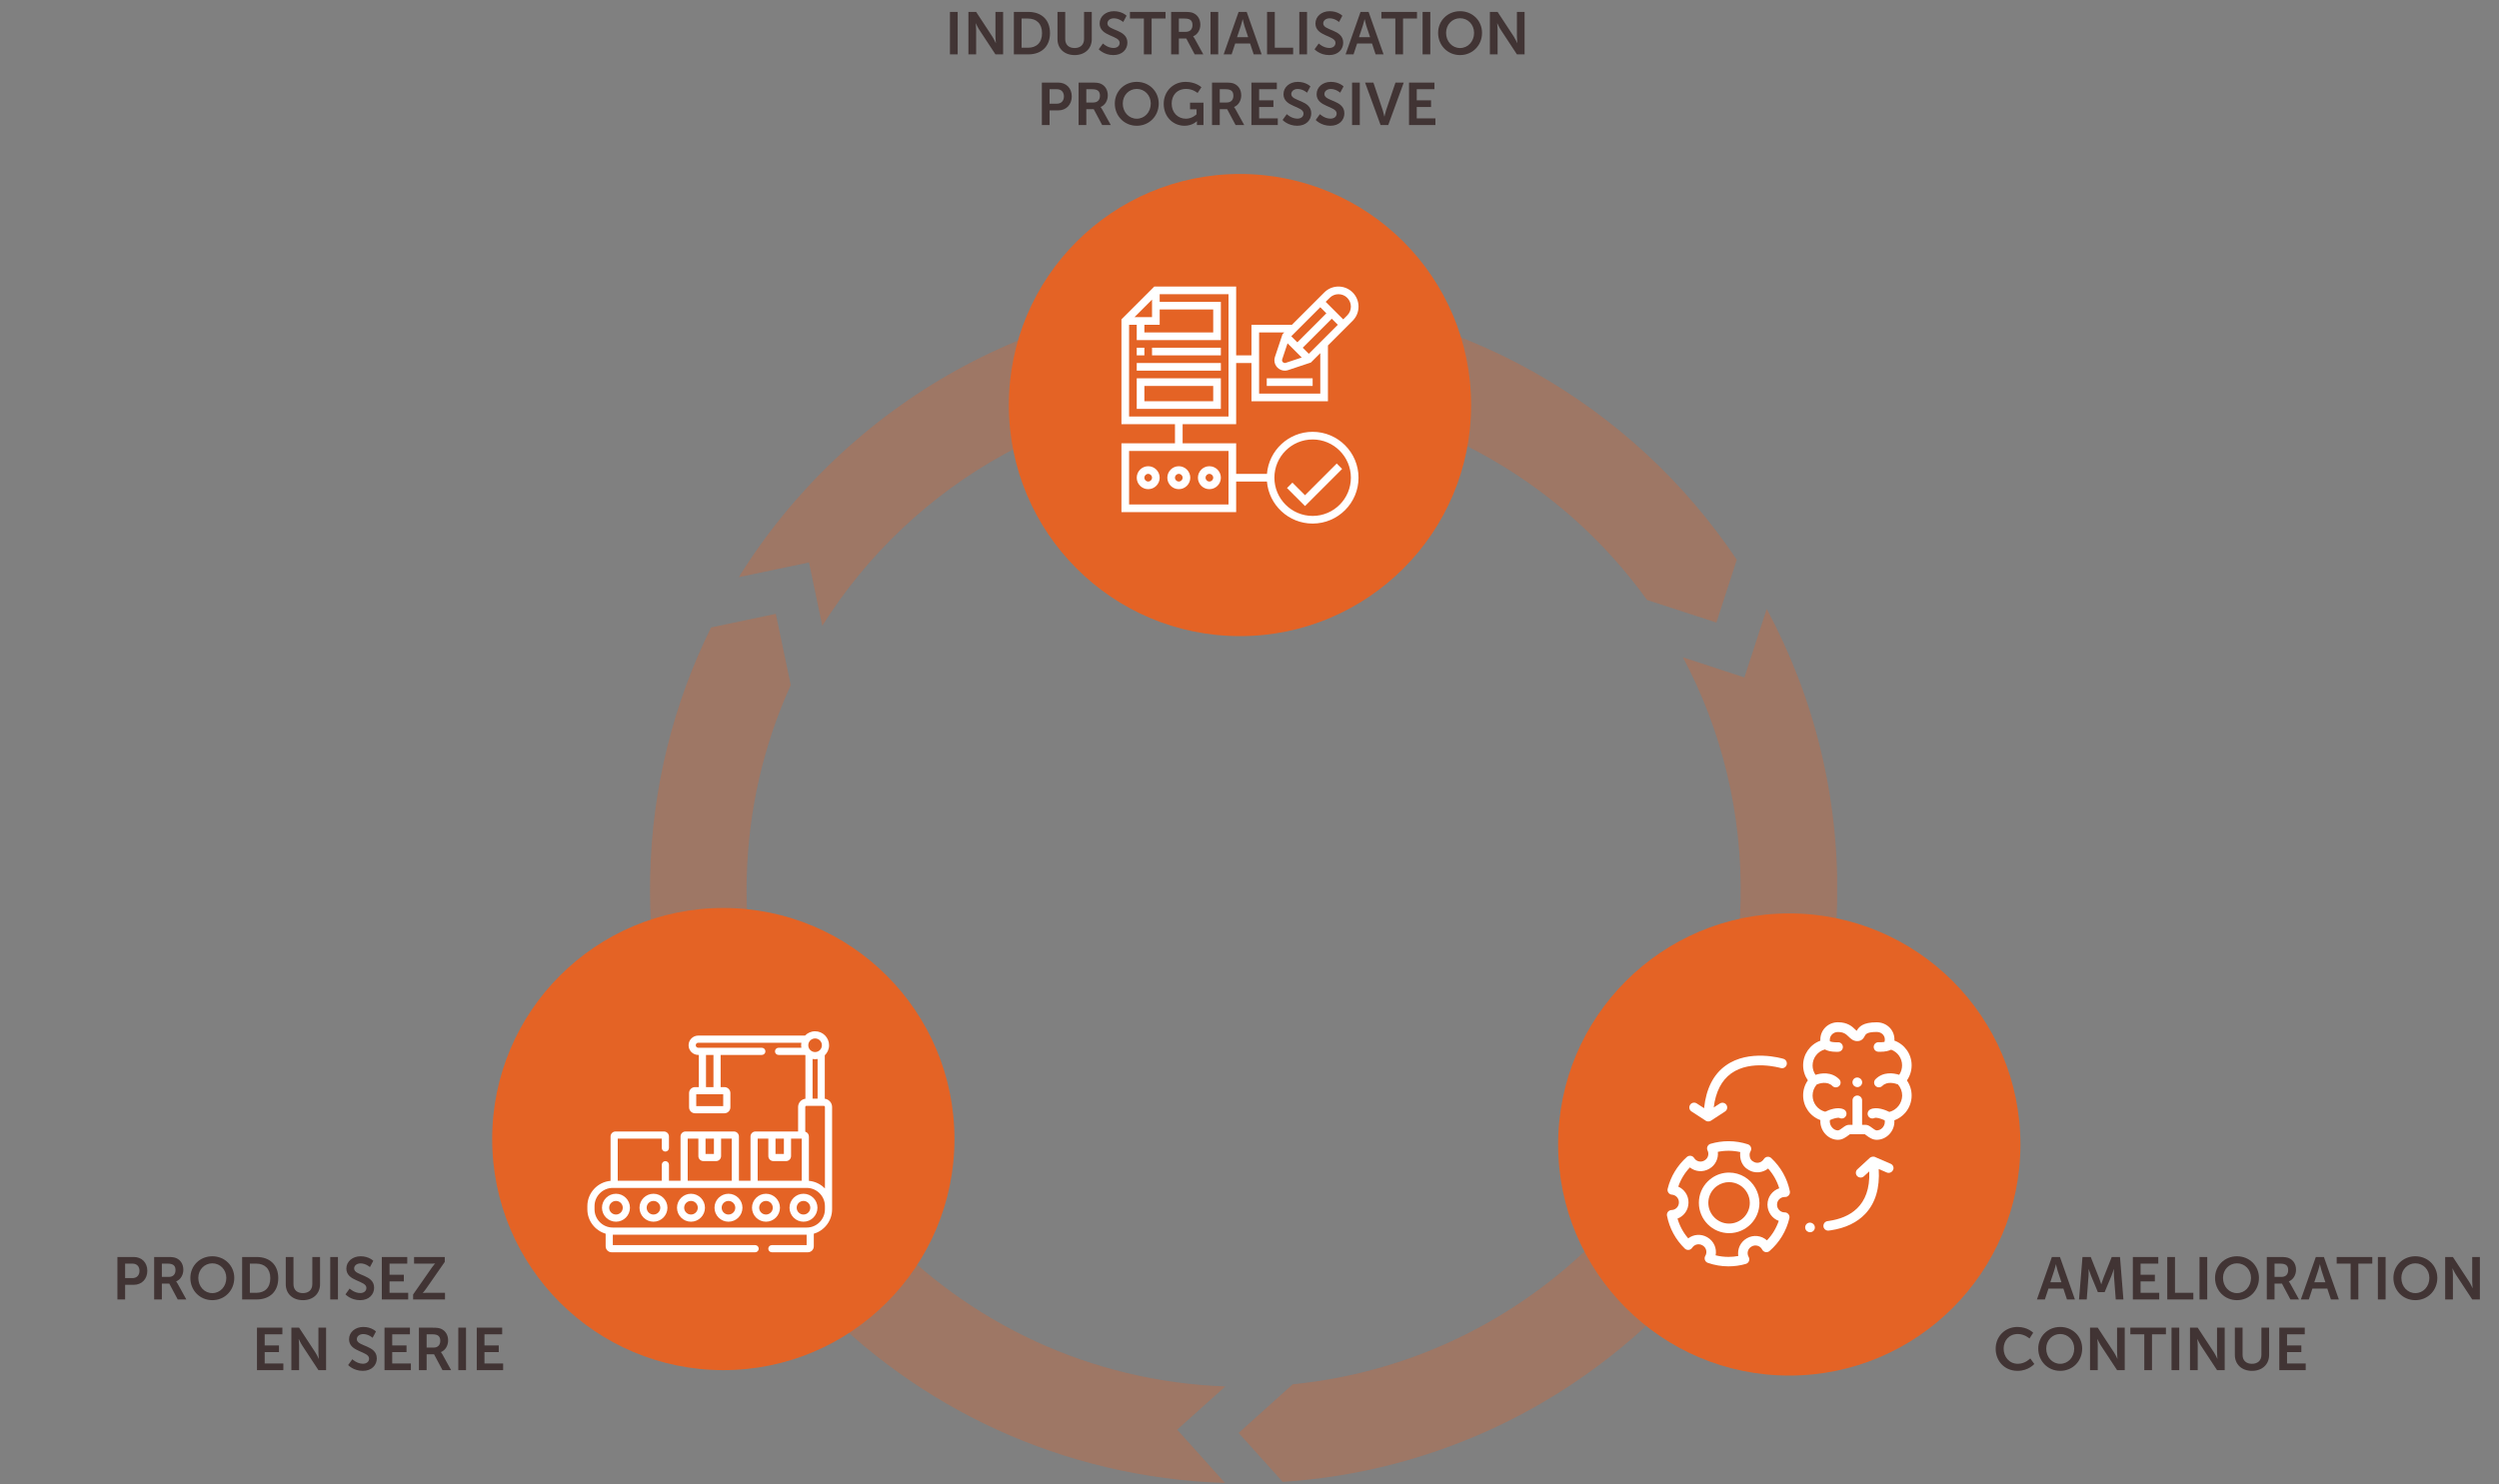 <svg width="919" height="546" viewBox="0 0 919 546" fill="none" xmlns="http://www.w3.org/2000/svg">
<rect x="0" y="0" width="919" height="546" fill="#808080" stroke="none"/>
<g clip-path="url(#clip0_339:186)">
<path d="M432.9 525.9L450.6 510C350.9 506.4 272.3 423.3 274.6 323.2C275.2 297.8 280.9 273.8 290.8 252L285.3 225.8L261.5 230.8C247.8 258.5 239.8 289.5 239.1 322.3C236.4 442.2 330.8 541.7 450.5 545.5L432.9 525.9Z" fill="#E46325" fill-opacity="0.3"/>
<path d="M641.5 249.2L618.9 241.8C633.1 268.5 640.8 299.1 640.1 331.5C638 424.9 566.1 500.3 475.4 509.2L455.5 527.1L471.7 545.1C583.4 537.9 673 446.3 675.6 332.2C676.5 293.1 667 256.2 649.7 224L641.5 249.2Z" fill="#E46325" fill-opacity="0.3"/>
<path d="M271.7 212.3L297.5 206.9L302.4 230.2C335.5 177.5 394.7 143.1 461.4 144.6C521 146 573.4 175.8 605.7 220.7L631.2 229L638.7 205.9C600.5 148.9 536 110.7 462.2 109C382.2 107.2 311.2 148.8 271.7 212.3Z" fill="#E46325" fill-opacity="0.3"/>
</g>
<path d="M349.343 20H352.181V4.38H349.343V20ZM356.132 20H358.97V11.002C358.97 10.078 358.816 8.582 358.816 8.582H358.86C358.86 8.582 359.564 10.1 360.158 11.002L366.076 20H368.892V4.38H366.076V13.4C366.076 14.324 366.23 15.82 366.23 15.82H366.186C366.186 15.82 365.482 14.302 364.888 13.4L358.97 4.38H356.132V20ZM372.847 20H378.171C382.989 20 386.135 17.096 386.135 12.168C386.135 7.24 382.989 4.38 378.171 4.38H372.847V20ZM375.685 17.558V6.822H378.017C381.141 6.822 383.209 8.692 383.209 12.168C383.209 15.688 381.185 17.558 378.017 17.558H375.685ZM388.891 14.39C388.891 17.888 391.421 20.264 395.205 20.264C398.967 20.264 401.497 17.888 401.497 14.39V4.38H398.659V14.368C398.659 16.48 397.273 17.668 395.183 17.668C393.093 17.668 391.729 16.48 391.729 14.39V4.38H388.891V14.39ZM404.058 18.13C404.058 18.13 405.972 20.264 409.448 20.264C412.704 20.264 414.596 18.174 414.596 15.688C414.596 10.694 407.248 11.376 407.248 8.604C407.248 7.504 408.282 6.734 409.602 6.734C411.56 6.734 413.056 8.098 413.056 8.098L414.288 5.788C414.288 5.788 412.704 4.116 409.624 4.116C406.632 4.116 404.388 6.052 404.388 8.648C404.388 13.444 411.758 12.96 411.758 15.754C411.758 17.03 410.68 17.646 409.492 17.646C407.292 17.646 405.598 15.996 405.598 15.996L404.058 18.13ZM420.661 20H423.499V6.822H428.625V4.38H415.535V6.822H420.661V20ZM430.683 20H433.521V14.17H436.249L439.351 20H442.519L439.307 14.17C438.999 13.62 438.779 13.4 438.779 13.4V13.356C440.429 12.696 441.419 10.958 441.419 9.088C441.419 7.02 440.429 5.524 438.867 4.82C438.185 4.512 437.415 4.38 435.721 4.38H430.683V20ZM433.521 11.706V6.822H435.677C437.899 6.822 438.537 7.746 438.537 9.242C438.537 10.804 437.591 11.706 436.073 11.706H433.521ZM445.164 20H448.002V4.38H445.164V20ZM461.039 20H463.965L458.465 4.38H455.495L449.995 20H452.921L454.241 15.996H459.719L461.039 20ZM457.013 7.086C457.013 7.086 457.343 8.626 457.629 9.506L459.015 13.686H454.923L456.309 9.506C456.617 8.626 456.969 7.086 456.969 7.086H457.013ZM465.96 20H475.552V17.558H468.798V4.38H465.96V20ZM477.82 20H480.658V4.38H477.82V20ZM483.421 18.13C483.421 18.13 485.335 20.264 488.811 20.264C492.067 20.264 493.959 18.174 493.959 15.688C493.959 10.694 486.611 11.376 486.611 8.604C486.611 7.504 487.645 6.734 488.965 6.734C490.923 6.734 492.419 8.098 492.419 8.098L493.651 5.788C493.651 5.788 492.067 4.116 488.987 4.116C485.995 4.116 483.751 6.052 483.751 8.648C483.751 13.444 491.121 12.96 491.121 15.754C491.121 17.03 490.043 17.646 488.855 17.646C486.655 17.646 484.961 15.996 484.961 15.996L483.421 18.13ZM505.877 20H508.803L503.303 4.38H500.333L494.833 20H497.759L499.079 15.996H504.557L505.877 20ZM501.851 7.086C501.851 7.086 502.181 8.626 502.467 9.506L503.853 13.686H499.761L501.147 9.506C501.455 8.626 501.807 7.086 501.807 7.086H501.851ZM513.13 20H515.968V6.822H521.094V4.38H508.004V6.822H513.13V20ZM523.152 20H525.99V4.38H523.152V20ZM528.863 12.08C528.863 16.678 532.339 20.264 536.937 20.264C541.535 20.264 545.011 16.678 545.011 12.08C545.011 7.614 541.535 4.116 536.937 4.116C532.339 4.116 528.863 7.614 528.863 12.08ZM531.789 12.08C531.789 9 534.077 6.712 536.937 6.712C539.797 6.712 542.085 9 542.085 12.08C542.085 15.292 539.797 17.668 536.937 17.668C534.077 17.668 531.789 15.292 531.789 12.08ZM547.902 20H550.74V11.002C550.74 10.078 550.586 8.582 550.586 8.582H550.63C550.63 8.582 551.334 10.1 551.928 11.002L557.846 20H560.662V4.38H557.846V13.4C557.846 14.324 558 15.82 558 15.82H557.956C557.956 15.82 557.252 14.302 556.658 13.4L550.74 4.38H547.902V20ZM383.138 46H385.976V40.61H389.166C392.092 40.61 394.138 38.498 394.138 35.462C394.138 32.426 392.092 30.38 389.166 30.38H383.138V46ZM385.976 38.146V32.822H388.682C390.288 32.822 391.256 33.856 391.256 35.462C391.256 37.09 390.288 38.146 388.638 38.146H385.976ZM396.652 46H399.49V40.17H402.218L405.32 46H408.488L405.276 40.17C404.968 39.62 404.748 39.4 404.748 39.4V39.356C406.398 38.696 407.388 36.958 407.388 35.088C407.388 33.02 406.398 31.524 404.836 30.82C404.154 30.512 403.384 30.38 401.69 30.38H396.652V46ZM399.49 37.706V32.822H401.646C403.868 32.822 404.506 33.746 404.506 35.242C404.506 36.804 403.56 37.706 402.042 37.706H399.49ZM409.968 38.08C409.968 42.678 413.444 46.264 418.042 46.264C422.64 46.264 426.116 42.678 426.116 38.08C426.116 33.614 422.64 30.116 418.042 30.116C413.444 30.116 409.968 33.614 409.968 38.08ZM412.894 38.08C412.894 35 415.182 32.712 418.042 32.712C420.902 32.712 423.19 35 423.19 38.08C423.19 41.292 420.902 43.668 418.042 43.668C415.182 43.668 412.894 41.292 412.894 38.08ZM427.951 38.168C427.951 43.074 431.493 46.264 435.607 46.264C438.511 46.264 440.139 44.592 440.139 44.592H440.183C440.183 44.592 440.161 44.922 440.161 45.252V46H442.581V37.772H437.631V40.214H440.029V42.04C440.029 42.04 438.467 43.668 436.113 43.668C433.187 43.668 430.877 41.468 430.877 38.08C430.877 35.132 432.747 32.712 436.245 32.712C438.731 32.712 440.403 34.208 440.403 34.208L441.811 32.096C441.811 32.096 439.831 30.116 436.003 30.116C431.361 30.116 427.951 33.636 427.951 38.168ZM445.722 46H448.56V40.17H451.288L454.39 46H457.558L454.346 40.17C454.038 39.62 453.818 39.4 453.818 39.4V39.356C455.468 38.696 456.458 36.958 456.458 35.088C456.458 33.02 455.468 31.524 453.906 30.82C453.224 30.512 452.454 30.38 450.76 30.38H445.722V46ZM448.56 37.706V32.822H450.716C452.938 32.822 453.576 33.746 453.576 35.242C453.576 36.804 452.63 37.706 451.112 37.706H448.56ZM460.203 46H469.905V43.558H463.041V39.356H468.299V36.914H463.041V32.822H469.553V30.38H460.203V46ZM471.669 44.13C471.669 44.13 473.583 46.264 477.059 46.264C480.315 46.264 482.207 44.174 482.207 41.688C482.207 36.694 474.859 37.376 474.859 34.604C474.859 33.504 475.893 32.734 477.213 32.734C479.171 32.734 480.667 34.098 480.667 34.098L481.899 31.788C481.899 31.788 480.315 30.116 477.235 30.116C474.243 30.116 471.999 32.052 471.999 34.648C471.999 39.444 479.369 38.96 479.369 41.754C479.369 43.03 478.291 43.646 477.103 43.646C474.903 43.646 473.209 41.996 473.209 41.996L471.669 44.13ZM483.851 44.13C483.851 44.13 485.765 46.264 489.241 46.264C492.497 46.264 494.389 44.174 494.389 41.688C494.389 36.694 487.041 37.376 487.041 34.604C487.041 33.504 488.075 32.734 489.395 32.734C491.353 32.734 492.849 34.098 492.849 34.098L494.081 31.788C494.081 31.788 492.497 30.116 489.417 30.116C486.425 30.116 484.181 32.052 484.181 34.648C484.181 39.444 491.551 38.96 491.551 41.754C491.551 43.03 490.473 43.646 489.285 43.646C487.085 43.646 485.391 41.996 485.391 41.996L483.851 44.13ZM497.22 46H500.058V30.38H497.22V46ZM507.705 46H510.521L516.219 30.38H513.183L509.729 40.566C509.421 41.468 509.157 42.854 509.135 42.854H509.091C509.069 42.854 508.805 41.468 508.497 40.566L505.065 30.38H502.007L507.705 46ZM518.168 46H527.87V43.558H521.006V39.356H526.264V36.914H521.006V32.822H527.518V30.38H518.168V46Z" fill="#413434"/>
<path d="M43.175 478H46.013V472.61H49.203C52.129 472.61 54.175 470.498 54.175 467.462C54.175 464.426 52.129 462.38 49.203 462.38H43.175V478ZM46.013 470.146V464.822H48.719C50.325 464.822 51.293 465.856 51.293 467.462C51.293 469.09 50.325 470.146 48.675 470.146H46.013ZM56.689 478H59.527V472.17H62.255L65.357 478H68.525L65.313 472.17C65.005 471.62 64.785 471.4 64.785 471.4V471.356C66.435 470.696 67.425 468.958 67.425 467.088C67.425 465.02 66.435 463.524 64.873 462.82C64.191 462.512 63.421 462.38 61.727 462.38H56.689V478ZM59.527 469.706V464.822H61.683C63.905 464.822 64.543 465.746 64.543 467.242C64.543 468.804 63.597 469.706 62.079 469.706H59.527ZM70.005 470.08C70.005 474.678 73.481 478.264 78.079 478.264C82.677 478.264 86.153 474.678 86.153 470.08C86.153 465.614 82.677 462.116 78.079 462.116C73.481 462.116 70.005 465.614 70.005 470.08ZM72.931 470.08C72.931 467 75.219 464.712 78.079 464.712C80.939 464.712 83.228 467 83.228 470.08C83.228 473.292 80.939 475.668 78.079 475.668C75.219 475.668 72.931 473.292 72.931 470.08ZM89.044 478H94.368C99.186 478 102.332 475.096 102.332 470.168C102.332 465.24 99.186 462.38 94.368 462.38H89.044V478ZM91.882 475.558V464.822H94.215C97.338 464.822 99.406 466.692 99.406 470.168C99.406 473.688 97.382 475.558 94.215 475.558H91.882ZM105.088 472.39C105.088 475.888 107.618 478.264 111.402 478.264C115.164 478.264 117.694 475.888 117.694 472.39V462.38H114.856V472.368C114.856 474.48 113.47 475.668 111.38 475.668C109.29 475.668 107.926 474.48 107.926 472.39V462.38H105.088V472.39ZM121.443 478H124.281V462.38H121.443V478ZM127.044 476.13C127.044 476.13 128.958 478.264 132.434 478.264C135.69 478.264 137.582 476.174 137.582 473.688C137.582 468.694 130.234 469.376 130.234 466.604C130.234 465.504 131.268 464.734 132.588 464.734C134.546 464.734 136.042 466.098 136.042 466.098L137.274 463.788C137.274 463.788 135.69 462.116 132.61 462.116C129.618 462.116 127.374 464.052 127.374 466.648C127.374 471.444 134.744 470.96 134.744 473.754C134.744 475.03 133.666 475.646 132.478 475.646C130.278 475.646 128.584 473.996 128.584 473.996L127.044 476.13ZM140.414 478H150.116V475.558H143.252V471.356H148.51V468.914H143.252V464.822H149.764V462.38H140.414V478ZM151.924 478H163.65V475.558H156.654C155.928 475.558 155.488 475.602 155.488 475.602V475.558C155.488 475.558 156.016 475.052 156.632 474.15L163.562 464.184V462.38H152.276V464.822H158.832C159.558 464.822 159.998 464.778 159.998 464.778V464.822C159.998 464.822 159.47 465.328 158.854 466.23L151.924 476.174V478ZM94.501 504H104.203V501.558H97.34V497.356H102.597V494.914H97.34V490.822H103.851V488.38H94.501V504ZM107.156 504H109.994V495.002C109.994 494.078 109.84 492.582 109.84 492.582H109.884C109.884 492.582 110.588 494.1 111.182 495.002L117.1 504H119.916V488.38H117.1V497.4C117.1 498.324 117.254 499.82 117.254 499.82H117.21C117.21 499.82 116.506 498.302 115.912 497.4L109.994 488.38H107.156V504ZM128.032 502.13C128.032 502.13 129.946 504.264 133.422 504.264C136.678 504.264 138.57 502.174 138.57 499.688C138.57 494.694 131.222 495.376 131.222 492.604C131.222 491.504 132.256 490.734 133.576 490.734C135.534 490.734 137.03 492.098 137.03 492.098L138.262 489.788C138.262 489.788 136.678 488.116 133.598 488.116C130.606 488.116 128.362 490.052 128.362 492.648C128.362 497.444 135.732 496.96 135.732 499.754C135.732 501.03 134.654 501.646 133.466 501.646C131.266 501.646 129.572 499.996 129.572 499.996L128.032 502.13ZM141.402 504H151.104V501.558H144.24V497.356H149.498V494.914H144.24V490.822H150.752V488.38H141.402V504ZM154.056 504H156.894V498.17H159.622L162.724 504H165.892L162.68 498.17C162.372 497.62 162.152 497.4 162.152 497.4V497.356C163.802 496.696 164.792 494.958 164.792 493.088C164.792 491.02 163.802 489.524 162.24 488.82C161.558 488.512 160.788 488.38 159.094 488.38H154.056V504ZM156.894 495.706V490.822H159.05C161.272 490.822 161.91 491.746 161.91 493.242C161.91 494.804 160.964 495.706 159.446 495.706H156.894ZM168.537 504H171.375V488.38H168.537V504ZM175.326 504H185.028V501.558H178.164V497.356H183.422V494.914H178.164V490.822H184.676V488.38H175.326V504Z" fill="#413434"/>
<path d="M760.115 478H763.041L757.541 462.38H754.571L749.071 478H751.997L753.317 473.996H758.795L760.115 478ZM756.089 465.086C756.089 465.086 756.419 466.626 756.705 467.506L758.091 471.686H753.999L755.385 467.506C755.693 466.626 756.045 465.086 756.045 465.086H756.089ZM764.553 478H767.391L768.051 469.266C768.117 468.232 768.073 466.824 768.073 466.824H768.117C768.117 466.824 768.601 468.364 768.975 469.266L771.483 475.316H773.969L776.499 469.266C776.873 468.364 777.335 466.846 777.335 466.846H777.379C777.379 466.846 777.335 468.232 777.401 469.266L778.061 478H780.877L779.623 462.38H776.587L773.529 470.102C773.177 471.026 772.759 472.39 772.759 472.39H772.715C772.715 472.39 772.275 471.026 771.923 470.102L768.865 462.38H765.829L764.553 478ZM784.351 478H794.053V475.558H787.189V471.356H792.447V468.914H787.189V464.822H793.701V462.38H784.351V478ZM797.005 478H806.597V475.558H799.843V462.38H797.005V478ZM808.865 478H811.703V462.38H808.865V478ZM814.576 470.08C814.576 474.678 818.052 478.264 822.65 478.264C827.248 478.264 830.724 474.678 830.724 470.08C830.724 465.614 827.248 462.116 822.65 462.116C818.052 462.116 814.576 465.614 814.576 470.08ZM817.502 470.08C817.502 467 819.79 464.712 822.65 464.712C825.51 464.712 827.798 467 827.798 470.08C827.798 473.292 825.51 475.668 822.65 475.668C819.79 475.668 817.502 473.292 817.502 470.08ZM833.615 478H836.453V472.17H839.181L842.283 478H845.451L842.239 472.17C841.931 471.62 841.711 471.4 841.711 471.4V471.356C843.361 470.696 844.351 468.958 844.351 467.088C844.351 465.02 843.361 463.524 841.799 462.82C841.117 462.512 840.347 462.38 838.653 462.38H833.615V478ZM836.453 469.706V464.822H838.609C840.831 464.822 841.469 465.746 841.469 467.242C841.469 468.804 840.523 469.706 839.005 469.706H836.453ZM857.181 478H860.107L854.607 462.38H851.637L846.137 478H849.063L850.383 473.996H855.861L857.181 478ZM853.155 465.086C853.155 465.086 853.485 466.626 853.771 467.506L855.157 471.686H851.065L852.451 467.506C852.759 466.626 853.111 465.086 853.111 465.086H853.155ZM864.435 478H867.273V464.822H872.399V462.38H859.309V464.822H864.435V478ZM874.457 478H877.295V462.38H874.457V478ZM880.168 470.08C880.168 474.678 883.644 478.264 888.242 478.264C892.84 478.264 896.316 474.678 896.316 470.08C896.316 465.614 892.84 462.116 888.242 462.116C883.644 462.116 880.168 465.614 880.168 470.08ZM883.094 470.08C883.094 467 885.382 464.712 888.242 464.712C891.102 464.712 893.39 467 893.39 470.08C893.39 473.292 891.102 475.668 888.242 475.668C885.382 475.668 883.094 473.292 883.094 470.08ZM899.207 478H902.045V469.002C902.045 468.078 901.891 466.582 901.891 466.582H901.935C901.935 466.582 902.639 468.1 903.233 469.002L909.151 478H911.967V462.38H909.151V471.4C909.151 472.324 909.305 473.82 909.305 473.82H909.261C909.261 473.82 908.557 472.302 907.963 471.4L902.045 462.38H899.207V478ZM733.902 496.124C733.902 500.722 737.202 504.264 741.976 504.264C745.958 504.264 748.114 501.734 748.114 501.734L746.618 499.688C746.618 499.688 744.792 501.668 742.086 501.668C738.83 501.668 736.828 499.05 736.828 496.08C736.828 493.176 738.764 490.712 742.064 490.712C744.55 490.712 746.332 492.362 746.332 492.362L747.696 490.25C747.696 490.25 745.738 488.116 741.932 488.116C737.334 488.116 733.902 491.592 733.902 496.124ZM749.564 496.08C749.564 500.678 753.04 504.264 757.638 504.264C762.236 504.264 765.712 500.678 765.712 496.08C765.712 491.614 762.236 488.116 757.638 488.116C753.04 488.116 749.564 491.614 749.564 496.08ZM752.49 496.08C752.49 493 754.778 490.712 757.638 490.712C760.498 490.712 762.786 493 762.786 496.08C762.786 499.292 760.498 501.668 757.638 501.668C754.778 501.668 752.49 499.292 752.49 496.08ZM768.603 504H771.441V495.002C771.441 494.078 771.287 492.582 771.287 492.582H771.331C771.331 492.582 772.035 494.1 772.629 495.002L778.547 504H781.363V488.38H778.547V497.4C778.547 498.324 778.701 499.82 778.701 499.82H778.657C778.657 499.82 777.953 498.302 777.359 497.4L771.441 488.38H768.603V504ZM788.552 504H791.39V490.822H796.516V488.38H783.426V490.822H788.552V504ZM798.574 504H801.412V488.38H798.574V504ZM805.363 504H808.201V495.002C808.201 494.078 808.047 492.582 808.047 492.582H808.091C808.091 492.582 808.795 494.1 809.389 495.002L815.307 504H818.123V488.38H815.307V497.4C815.307 498.324 815.461 499.82 815.461 499.82H815.417C815.417 499.82 814.713 498.302 814.119 497.4L808.201 488.38H805.363V504ZM821.858 498.39C821.858 501.888 824.388 504.264 828.172 504.264C831.934 504.264 834.464 501.888 834.464 498.39V488.38H831.626V498.368C831.626 500.48 830.24 501.668 828.15 501.668C826.06 501.668 824.696 500.48 824.696 498.39V488.38H821.858V498.39ZM838.212 504H847.914V501.558H841.05V497.356H846.308V494.914H841.05V490.822H847.562V488.38H838.212V504Z" fill="#413434"/>
<circle cx="658" cy="421" r="85" fill="#E46325"/>
<g clip-path="url(#clip1_339:186)">
<path d="M641.658 432.966L641.641 432.949C639.901 431.894 637.898 431.331 635.877 431.331C633.593 431.331 631.396 432.017 629.534 433.317C629.024 433.669 628.55 434.073 628.111 434.494C625.949 436.603 624.755 439.432 624.755 442.472C624.755 448.604 629.745 453.612 635.895 453.612C642.045 453.612 647.035 448.622 647.035 442.472C646.983 438.624 644.944 434.986 641.658 432.966V432.966ZM635.86 450.098C631.66 450.098 628.233 446.671 628.233 442.472C628.233 440.399 629.06 438.466 630.536 437.007C630.834 436.709 631.168 436.445 631.52 436.199C632.802 435.321 634.296 434.846 635.86 434.846C637.248 434.846 638.601 435.233 639.813 435.953C642.08 437.341 643.486 439.836 643.486 442.472C643.486 446.671 640.059 450.098 635.86 450.098Z" fill="white"/>
<path d="M656.296 440.311H656.489C657.016 440.311 657.508 440.082 657.841 439.661C658.176 439.256 658.316 438.711 658.211 438.202C657.262 433.511 654.89 429.293 651.358 425.99C650.971 425.621 650.444 425.463 649.917 425.533C649.39 425.604 648.933 425.92 648.652 426.359C648.441 426.711 648.16 426.991 647.826 427.22C647.809 427.238 647.774 427.255 647.756 427.273C647.738 427.29 646.227 428.38 644.558 427.15C644.452 427.079 644.435 427.062 644.347 427.009C644.171 426.886 643.363 426.254 643.416 424.566C643.416 424.251 643.556 423.881 643.767 423.495C644.031 423.038 644.084 422.476 643.89 421.984C643.696 421.491 643.293 421.105 642.801 420.929C640.499 420.174 638.091 419.787 635.649 419.787C633.4 419.787 631.169 420.121 629.024 420.754C628.533 420.894 628.129 421.264 627.918 421.738C627.706 422.212 627.724 422.757 627.953 423.214C628.603 424.531 628.111 426.131 626.846 426.851L626.758 426.904C625.458 427.659 623.806 427.255 623.015 425.972C622.734 425.533 622.295 425.234 621.768 425.164C621.258 425.094 620.731 425.252 620.344 425.586C616.83 428.713 614.388 432.755 613.281 437.288C613.158 437.798 613.263 438.325 613.562 438.729C613.861 439.151 614.335 439.414 614.844 439.45C616.285 439.555 617.41 440.785 617.41 442.226V442.331C617.41 443.843 616.215 445.073 614.704 445.108C614.194 445.125 613.702 445.371 613.386 445.758C613.07 446.162 612.929 446.689 613.034 447.198C613.931 451.82 616.197 456.002 619.589 459.288C619.975 459.657 620.485 459.833 621.012 459.78C621.539 459.727 621.996 459.428 622.295 458.989C623.103 457.741 624.737 457.337 626.037 458.076L626.125 458.128C627.461 458.901 627.918 460.606 627.144 461.941L627.109 461.993C626.846 462.451 626.811 462.996 626.986 463.487C627.162 463.979 627.566 464.366 628.058 464.541C630.501 465.385 633.049 465.824 635.649 465.824C637.81 465.824 639.954 465.526 642.027 464.928C642.554 464.77 642.976 464.401 643.169 463.891C643.381 463.399 643.328 462.82 643.064 462.363C642.291 461.027 642.748 459.323 644.084 458.567L644.171 458.515C645.506 457.741 647.211 458.198 647.966 459.533L648.072 459.727C648.336 460.184 648.792 460.5 649.302 460.588C649.811 460.676 650.356 460.518 650.743 460.184C654.398 457.003 656.928 452.839 658.035 448.13C658.158 447.603 658.035 447.058 657.701 446.636C657.367 446.215 656.858 445.968 656.331 445.968H656.278C654.749 445.968 653.501 444.721 653.501 443.192V443.087C653.501 441.558 654.766 440.311 656.296 440.311V440.311ZM654.134 449.096C653.221 451.767 651.762 454.21 649.794 456.266C647.826 454.491 644.839 454.086 642.414 455.492L642.326 455.545C640.006 456.881 638.864 459.498 639.251 462.011C638.074 462.24 636.861 462.345 635.649 462.345C634.05 462.345 632.469 462.152 630.922 461.766C631.414 459.2 630.254 456.511 627.882 455.141L627.794 455.088C625.528 453.788 622.786 454.034 620.836 455.528C619.009 453.401 617.674 450.941 616.9 448.253C619.272 447.357 620.941 445.073 620.941 442.366V442.261C620.941 439.713 619.396 437.481 617.182 436.498C618.078 433.862 619.519 431.472 621.451 429.434C623.419 431.016 626.213 431.296 628.533 429.961L628.621 429.908C630.852 428.626 632.011 426.131 631.731 423.706C634.436 423.144 637.301 423.179 639.989 423.794C639.954 424.022 639.936 424.251 639.919 424.479C639.831 427.606 641.5 429.416 642.59 430.049C645.524 432.14 648.581 431.033 649.829 430.119C649.97 430.031 650.093 429.926 650.216 429.838C652.096 431.946 653.484 434.406 654.31 437.113C651.797 437.938 649.987 440.311 649.987 443.087V443.192C650.005 445.898 651.727 448.218 654.134 449.096V449.096Z" fill="white"/>
<path d="M703 391.866C703 387.719 700.417 384.152 696.657 382.782C696.674 382.642 696.674 382.501 696.674 382.36C696.674 378.829 693.81 376.052 690.173 376.052C685.13 376.052 683.654 377.634 682.775 379.197C682.635 379.074 682.459 378.899 682.318 378.758C681.211 377.669 679.525 376.034 675.923 376.034C672.268 376.034 669.421 378.846 669.421 382.448C669.421 382.571 669.421 382.694 669.438 382.817C665.678 384.188 663.095 387.737 663.095 391.866C663.095 393.869 663.71 395.785 664.835 397.401C663.693 399.018 663.095 400.933 663.095 402.936C663.095 407.083 665.678 410.65 669.438 412.021C669.421 412.161 669.421 412.302 669.421 412.442C669.421 416.15 672.408 419.278 675.923 419.278C677.557 419.278 678.839 418.311 679.77 417.609C679.946 417.486 680.157 417.31 680.298 417.222H685.78C685.92 417.327 686.149 417.486 686.307 417.609C687.238 418.311 688.521 419.278 690.155 419.278C693.687 419.278 696.657 416.22 696.657 412.618C696.657 412.442 696.657 412.284 696.639 412.109C698.185 411.546 699.573 410.58 700.663 409.315C702.174 407.558 703 405.309 703 403.006C703 400.986 702.385 399.053 701.26 397.436C702.385 395.82 703 393.887 703 391.866ZM694.812 409.016C693.494 408.366 690.12 406.925 687.783 408.102C686.922 408.541 686.57 409.596 686.993 410.457C687.432 411.318 688.486 411.669 689.347 411.248C689.927 410.949 691.684 411.441 693.09 412.109C693.125 412.284 693.142 412.478 693.142 412.654C693.142 414.358 691.772 415.816 690.155 415.816C689.698 415.816 688.96 415.254 688.415 414.85C687.66 414.287 686.958 413.76 686.043 413.76H684.778V404.746C684.778 403.78 683.988 402.989 683.021 402.989C682.055 402.989 681.264 403.78 681.264 404.746V413.76H679.999C679.085 413.76 678.365 414.287 677.627 414.85C677.082 415.254 676.344 415.816 675.888 415.816C674.323 415.816 672.9 414.235 672.9 412.495C672.9 412.337 672.918 412.179 672.935 412.021C674.306 411.406 675.94 410.966 676.503 411.248C677.363 411.687 678.418 411.336 678.857 410.457C679.296 409.596 678.945 408.541 678.066 408.102C675.835 406.978 672.619 408.261 671.213 408.946C668.49 408.261 666.575 405.836 666.575 402.989C666.575 401.478 667.119 400.037 668.12 398.912C669.017 398.544 671.969 397.559 673.867 399.475C674.218 399.826 674.658 399.984 675.114 399.984C675.571 399.984 676.01 399.809 676.362 399.475C677.047 398.789 677.047 397.682 676.362 396.997C673.463 394.098 669.632 394.748 667.646 395.381C666.961 394.361 666.575 393.184 666.575 391.937C666.575 389.143 668.437 386.753 671.09 386.033C671.881 386.472 673.216 386.912 675.325 386.912C675.553 386.912 675.8 386.912 676.045 386.894C677.012 386.859 677.768 386.033 677.715 385.067C677.662 384.1 676.854 383.344 675.888 383.397C674.253 383.467 673.357 383.222 672.953 383.046C672.918 382.87 672.9 382.694 672.9 382.519C672.9 380.902 674.218 379.619 675.888 379.619C678.066 379.619 678.927 380.462 679.841 381.341C680.596 382.079 681.528 382.975 683.021 382.975C684.761 382.975 685.428 381.728 685.745 381.113C686.096 380.445 686.535 379.602 690.155 379.602C691.86 379.602 693.142 380.797 693.142 382.395C693.142 382.677 693.09 382.975 693.02 383.257C692.527 383.362 691.825 383.414 690.875 383.379C689.909 383.327 689.083 384.082 689.048 385.049C689.013 386.015 689.751 386.841 690.718 386.876C690.963 386.894 691.21 386.894 691.438 386.894C693.371 386.894 694.653 386.524 695.462 386.121C697.852 386.999 699.485 389.266 699.485 391.884C699.485 393.132 699.117 394.344 698.431 395.363C696.446 394.731 692.615 394.08 689.716 396.979C689.03 397.665 689.03 398.772 689.716 399.457C690.068 399.809 690.507 399.966 690.963 399.966C691.42 399.966 691.86 399.791 692.211 399.457C694.091 397.577 697.043 398.544 697.957 398.895C698.958 400.019 699.521 401.478 699.521 403.006C699.485 405.836 697.517 408.331 694.812 409.016V409.016Z" fill="white"/>
<path d="M622.031 408.84L627.25 412.231C627.25 412.231 627.267 412.231 627.267 412.249C627.303 412.266 627.32 412.284 627.355 412.302C627.373 412.319 627.391 412.319 627.408 412.337C627.443 412.354 627.496 412.372 627.549 412.39C627.566 412.39 627.584 412.407 627.601 412.407C627.636 412.425 627.654 412.425 627.689 412.442C627.706 412.442 627.724 412.46 627.742 412.46H627.759H627.777C627.83 412.478 627.865 412.478 627.918 412.495H627.953H627.97H628.006C628.041 412.495 628.093 412.495 628.128 412.513H628.181H628.199C628.269 412.513 628.321 412.513 628.392 412.495H628.427H628.48C628.515 412.495 628.55 412.478 628.603 412.478C628.621 412.478 628.638 412.478 628.656 412.46H628.673H628.708C628.743 412.442 628.778 412.442 628.814 412.425C628.831 412.425 628.849 412.407 628.866 412.407C628.884 412.39 628.919 412.39 628.936 412.372C628.954 412.372 628.972 412.354 628.972 412.354C628.989 412.337 629.024 412.337 629.042 412.319H629.06C629.095 412.302 629.13 412.266 629.183 412.249L634.383 408.858C635.192 408.331 635.421 407.241 634.893 406.433C634.366 405.625 633.277 405.396 632.468 405.924L630.219 407.382C630.94 401.619 633.083 397.419 636.616 394.871C643.855 389.652 654.714 392.833 654.837 392.868C655.768 393.149 656.752 392.622 657.033 391.691C657.314 390.759 656.787 389.775 655.873 389.494C655.364 389.336 643.257 385.752 634.612 391.972C630.079 395.222 627.426 400.494 626.67 407.646L623.964 405.889C623.156 405.361 622.066 405.589 621.539 406.398C620.994 407.224 621.223 408.313 622.031 408.84Z" fill="white"/>
<path d="M695.304 428.099L689.628 425.639C689.628 425.639 689.628 425.639 689.611 425.639L689.593 425.621C689.576 425.621 689.576 425.621 689.558 425.604C689.523 425.586 689.506 425.586 689.47 425.569C689.453 425.569 689.435 425.551 689.435 425.551C689.418 425.551 689.4 425.533 689.382 425.533C689.365 425.533 689.33 425.516 689.312 425.516C689.294 425.516 689.294 425.516 689.277 425.516C689.259 425.516 689.242 425.516 689.224 425.498C689.206 425.498 689.171 425.481 689.154 425.481C689.136 425.481 689.136 425.481 689.118 425.481C689.101 425.481 689.066 425.481 689.048 425.481C689.031 425.481 689.013 425.481 688.978 425.481C688.961 425.481 688.961 425.481 688.943 425.481C688.908 425.481 688.891 425.481 688.855 425.481C688.838 425.481 688.82 425.481 688.803 425.481C688.785 425.481 688.785 425.481 688.767 425.481C688.732 425.481 688.715 425.481 688.679 425.481C688.662 425.481 688.662 425.481 688.644 425.481C688.644 425.481 688.644 425.481 688.627 425.481C688.609 425.481 688.609 425.481 688.591 425.481C688.556 425.481 688.539 425.498 688.503 425.498C688.486 425.498 688.468 425.498 688.451 425.516C688.433 425.516 688.433 425.516 688.416 425.533C688.398 425.533 688.363 425.551 688.346 425.551C688.346 425.551 688.346 425.551 688.328 425.551C688.311 425.551 688.293 425.551 688.276 425.569C688.258 425.569 688.258 425.586 688.24 425.586C688.223 425.586 688.188 425.604 688.17 425.621C688.152 425.621 688.135 425.639 688.1 425.639H688.082C688.082 425.639 688.082 425.639 688.064 425.639C688.047 425.656 688.029 425.656 687.994 425.674C687.976 425.691 687.959 425.691 687.924 425.709C687.924 425.709 687.906 425.709 687.906 425.726C687.888 425.744 687.871 425.761 687.836 425.761C687.818 425.779 687.801 425.779 687.783 425.796C687.783 425.796 687.766 425.796 687.766 425.814C687.748 425.832 687.713 425.849 687.696 425.867C687.678 425.884 687.661 425.902 687.643 425.902L687.625 425.92C687.625 425.92 687.625 425.92 687.608 425.92L683.056 430.119C682.336 430.769 682.301 431.894 682.951 432.597C683.303 432.966 683.777 433.159 684.251 433.159C684.673 433.159 685.095 433.001 685.446 432.702L687.414 430.892C687.959 443.948 679.876 448.024 672.672 449.096C672.478 449.131 672.286 449.149 672.092 449.184C671.126 449.307 670.458 450.186 670.563 451.152C670.668 452.031 671.424 452.681 672.303 452.681C672.373 452.681 672.443 452.681 672.531 452.663C672.742 452.628 672.971 452.611 673.199 452.576C678.663 451.767 682.968 449.694 686.008 446.443C689.698 442.507 691.333 436.972 690.893 430.014L693.846 431.296C694.074 431.402 694.302 431.437 694.548 431.437C695.233 431.437 695.866 431.033 696.165 430.383C696.604 429.522 696.183 428.485 695.304 428.099V428.099Z" fill="white"/>
<path d="M684.11 396.752L684.058 396.716C683.285 396.137 682.178 396.277 681.598 397.05C681.018 397.823 681.159 398.93 681.932 399.51L681.985 399.545C682.301 399.791 682.67 399.897 683.039 399.897C683.566 399.897 684.093 399.651 684.445 399.194C685.042 398.438 684.884 397.331 684.11 396.752V396.752Z" fill="white"/>
<path d="M666.715 450.133L666.663 450.098C665.889 449.518 664.782 449.658 664.203 450.432C663.623 451.205 663.763 452.312 664.536 452.892L664.589 452.927C664.906 453.173 665.274 453.278 665.643 453.278C666.171 453.278 666.698 453.032 667.049 452.593C667.646 451.82 667.488 450.713 666.715 450.133V450.133Z" fill="white"/>
</g>
<circle cx="266" cy="419" r="85" fill="#E46325"/>
<g clip-path="url(#clip2_339:186)">
<path d="M303.309 404.168V388.195C304.282 387.259 304.888 385.946 304.888 384.493C304.888 381.659 302.583 379.353 299.748 379.353C298.296 379.353 296.982 379.96 296.047 380.932H256.784C254.821 380.932 253.223 382.53 253.223 384.493C253.223 386.457 254.821 388.054 256.784 388.054H256.991V399.888H255.6C254.389 399.888 253.403 400.873 253.403 402.085V407.324C253.403 408.535 254.389 409.521 255.6 409.521H266.4C267.611 409.521 268.597 408.535 268.597 407.324V402.085C268.597 400.873 267.611 399.888 266.4 399.888H265.009V388.054H280.16C280.888 388.054 281.479 387.464 281.479 386.735C281.479 386.007 280.888 385.417 280.16 385.417H256.784C256.275 385.417 255.86 385.003 255.86 384.493C255.86 383.983 256.275 383.569 256.784 383.569H294.693C294.639 383.869 294.608 384.178 294.608 384.493C294.608 384.809 294.639 385.117 294.694 385.417H286.312C285.584 385.417 284.994 386.007 284.994 386.735C284.994 387.464 285.584 388.054 286.312 388.054H296.048C296.094 388.101 296.14 388.149 296.188 388.195V404.168C294.673 404.358 293.497 405.651 293.497 407.217V416.212H277.841C276.823 416.212 275.995 417.04 275.995 418.058V434.331H271.736V418.058C271.736 417.04 270.908 416.212 269.89 416.212H252.109C251.092 416.212 250.264 417.04 250.264 418.058V434.331H246.005V428.437C246.005 427.709 245.415 427.119 244.687 427.119C243.958 427.119 243.368 427.709 243.368 428.437V434.331H227.169V418.849H243.368V422.285C243.368 423.013 243.958 423.603 244.687 423.603C245.415 423.603 246.005 423.013 246.005 422.285V418.058C246.005 417.04 245.177 416.212 244.159 416.212H226.378C225.36 416.212 224.532 417.04 224.532 418.058V434.368C219.759 434.782 216 438.797 216 443.676V444.843C216 449.088 218.845 452.678 222.727 453.813V458.45C222.727 459.661 223.713 460.647 224.924 460.647H277.699C278.427 460.647 279.018 460.057 279.018 459.329C279.018 458.6 278.427 458.01 277.699 458.01H225.364V454.189H296.636V458.01H283.852C283.123 458.01 282.533 458.6 282.533 459.329C282.533 460.057 283.123 460.647 283.852 460.647H297.076C298.287 460.647 299.273 459.661 299.273 458.45V453.813C303.155 452.678 306 449.088 306 444.843V407.217C306 405.651 304.824 404.358 303.309 404.168V404.168ZM265.96 406.884H256.04V402.524H265.96V406.884ZM262.373 399.888H259.628V388.054H262.373V399.888ZM300.672 404.141H298.824V389.548C299.124 389.603 299.433 389.633 299.748 389.633C300.064 389.633 300.372 389.603 300.672 389.548V404.141ZM302.252 384.493C302.252 385.873 301.129 386.996 299.749 386.996C298.368 386.996 297.245 385.873 297.245 384.493C297.245 383.113 298.368 381.99 299.749 381.99C301.129 381.99 302.252 383.113 302.252 384.493ZM285.191 418.849H288.272V424.47H285.191V418.849ZM278.632 418.849H282.554V425.261C282.554 426.279 283.382 427.107 284.4 427.107H289.063C290.081 427.107 290.909 426.279 290.909 425.261V418.849H294.831V434.331H278.632V418.849H278.632ZM259.459 418.849H262.541V424.47H259.459V418.849ZM252.9 418.849H256.823V425.261C256.823 426.279 257.65 427.107 258.668 427.107H263.332C264.349 427.107 265.177 426.279 265.177 425.261V418.849H269.099V434.331H252.9V418.849H252.9ZM303.363 444.843C303.363 448.543 300.354 451.552 296.655 451.552H225.345C221.646 451.552 218.637 448.543 218.637 444.843V443.676C218.637 439.977 221.646 436.967 225.345 436.967H296.655C300.354 436.967 303.363 439.977 303.363 443.676V444.843ZM303.363 437.181C301.84 435.61 299.773 434.568 297.468 434.368V418.058C297.468 417.218 296.903 416.508 296.134 416.286V407.217C296.134 406.974 296.331 406.777 296.573 406.777H302.924C303.166 406.777 303.363 406.974 303.363 407.217V437.181Z" fill="white"/>
<path d="M226.522 439.12C223.688 439.12 221.382 441.426 221.382 444.26C221.382 447.094 223.688 449.4 226.522 449.4C229.356 449.4 231.662 447.094 231.662 444.26C231.662 441.426 229.356 439.12 226.522 439.12ZM226.522 446.763C225.141 446.763 224.019 445.64 224.019 444.26C224.019 442.88 225.142 441.757 226.522 441.757C227.902 441.757 229.025 442.88 229.025 444.26C229.025 445.64 227.902 446.763 226.522 446.763Z" fill="white"/>
<path d="M254.104 439.12C251.27 439.12 248.964 441.426 248.964 444.26C248.964 447.094 251.27 449.4 254.104 449.4C256.939 449.4 259.244 447.094 259.244 444.26C259.244 441.426 256.939 439.12 254.104 439.12V439.12ZM254.104 446.763C252.724 446.763 251.601 445.64 251.601 444.26C251.601 442.88 252.724 441.757 254.104 441.757C255.485 441.757 256.608 442.88 256.608 444.26C256.608 445.64 255.485 446.763 254.104 446.763V446.763Z" fill="white"/>
<path d="M267.896 439.12C265.061 439.12 262.756 441.426 262.756 444.26C262.756 447.094 265.061 449.4 267.896 449.4C270.73 449.4 273.036 447.094 273.036 444.26C273.036 441.426 270.73 439.12 267.896 439.12ZM267.896 446.763C266.515 446.763 265.392 445.64 265.392 444.26C265.392 442.88 266.515 441.757 267.896 441.757C269.276 441.757 270.399 442.88 270.399 444.26C270.399 445.64 269.276 446.763 267.896 446.763Z" fill="white"/>
<path d="M281.687 439.12C278.853 439.12 276.547 441.426 276.547 444.26C276.547 447.094 278.853 449.4 281.687 449.4C284.521 449.4 286.827 447.094 286.827 444.26C286.827 441.426 284.521 439.12 281.687 439.12ZM281.687 446.763C280.307 446.763 279.184 445.64 279.184 444.26C279.184 442.88 280.307 441.757 281.687 441.757C283.067 441.757 284.19 442.88 284.19 444.26C284.19 445.64 283.067 446.763 281.687 446.763Z" fill="white"/>
<path d="M240.313 439.12C237.479 439.12 235.173 441.426 235.173 444.26C235.173 447.094 237.479 449.4 240.313 449.4C243.147 449.4 245.453 447.094 245.453 444.26C245.453 441.426 243.147 439.12 240.313 439.12V439.12ZM240.313 446.763C238.933 446.763 237.81 445.64 237.81 444.26C237.81 442.88 238.933 441.757 240.313 441.757C241.693 441.757 242.816 442.88 242.816 444.26C242.816 445.64 241.694 446.763 240.313 446.763V446.763Z" fill="white"/>
<path d="M295.478 439.12C292.644 439.12 290.338 441.426 290.338 444.26C290.338 447.094 292.644 449.4 295.478 449.4C298.313 449.4 300.618 447.094 300.618 444.26C300.618 441.426 298.313 439.12 295.478 439.12ZM295.478 446.763C294.098 446.763 292.975 445.64 292.975 444.26C292.975 442.88 294.098 441.757 295.478 441.757C296.859 441.757 297.982 442.88 297.982 444.26C297.982 445.64 296.859 446.763 295.478 446.763Z" fill="white"/>
</g>
<circle cx="456" cy="149" r="85" fill="#E46325"/>
<path d="M482.719 158.844C473.887 158.844 466.634 165.664 465.915 174.312H454.594V163.062H434.906V156.031H454.594V133.531H460.219V147.594H488.344V127.082L497.435 117.991C498.827 116.599 499.594 114.748 499.594 112.778C499.594 108.714 496.286 105.406 492.222 105.406C490.253 105.406 488.401 106.173 487.009 107.565L475.105 119.469H460.219V130.719H454.594V105.406H424.48L412.406 117.48V156.031H432.094V163.062H412.406V188.375H454.594V177.125H465.915C466.634 185.773 473.887 192.594 482.719 192.594C492.024 192.594 499.594 185.024 499.594 175.719C499.594 166.414 492.024 158.844 482.719 158.844ZM474.863 123.688L485.531 113.02L487.762 115.25L477.094 125.918L474.863 123.688ZM473.49 126.29L478.71 131.51L472.806 133.478C472.156 133.697 471.469 133.184 471.469 132.517C471.469 132.41 471.487 132.298 471.519 132.197L473.49 126.29ZM481.312 130.137L479.082 127.906L489.75 117.238L491.98 119.469L481.312 130.137ZM492.222 108.219C494.737 108.219 496.781 110.263 496.781 112.778C496.781 113.996 496.307 115.142 495.447 116.002L493.969 117.48L487.52 111.031L488.998 109.553C489.858 108.693 491.004 108.219 492.222 108.219ZM463.031 122.281H472.293L471.646 122.928L468.85 131.312C468.722 131.703 468.656 132.108 468.656 132.517C468.656 134.627 470.373 136.344 472.483 136.344C472.892 136.344 473.297 136.278 473.692 136.147L482.072 133.354L485.531 129.895V144.781H463.031V122.281ZM417.207 116.656L423.656 110.207V116.656H417.207ZM420.844 119.469H426.469V113.844H446.156V122.281H420.844V119.469ZM415.219 119.469H418.031V125.094H448.969V111.031H426.469V108.219H451.781V153.219H415.219V119.469ZM451.781 185.562H415.219V165.875H451.781V185.562ZM482.719 189.781C474.965 189.781 468.656 183.473 468.656 175.719C468.656 167.965 474.965 161.656 482.719 161.656C490.473 161.656 496.781 167.965 496.781 175.719C496.781 183.473 490.473 189.781 482.719 189.781Z" fill="white"/>
<path d="M479.906 182.168L475.276 177.537L473.287 179.525L479.906 186.145L493.557 172.494L491.568 170.506L479.906 182.168Z" fill="white"/>
<path d="M422.25 179.938C424.576 179.938 426.469 178.045 426.469 175.719C426.469 173.393 424.576 171.5 422.25 171.5C419.924 171.5 418.031 173.393 418.031 175.719C418.031 178.045 419.924 179.938 422.25 179.938ZM422.25 174.312C423.026 174.312 423.656 174.943 423.656 175.719C423.656 176.495 423.026 177.125 422.25 177.125C421.474 177.125 420.844 176.495 420.844 175.719C420.844 174.943 421.474 174.312 422.25 174.312Z" fill="white"/>
<path d="M433.5 179.938C435.826 179.938 437.719 178.045 437.719 175.719C437.719 173.393 435.826 171.5 433.5 171.5C431.174 171.5 429.281 173.393 429.281 175.719C429.281 178.045 431.174 179.938 433.5 179.938ZM433.5 174.312C434.276 174.312 434.906 174.943 434.906 175.719C434.906 176.495 434.276 177.125 433.5 177.125C432.724 177.125 432.094 176.495 432.094 175.719C432.094 174.943 432.724 174.312 433.5 174.312Z" fill="white"/>
<path d="M444.75 179.938C447.076 179.938 448.969 178.045 448.969 175.719C448.969 173.393 447.076 171.5 444.75 171.5C442.424 171.5 440.531 173.393 440.531 175.719C440.531 178.045 442.424 179.938 444.75 179.938ZM444.75 174.312C445.526 174.312 446.156 174.943 446.156 175.719C446.156 176.495 445.526 177.125 444.75 177.125C443.974 177.125 443.344 176.495 443.344 175.719C443.344 174.943 443.974 174.312 444.75 174.312Z" fill="white"/>
<path d="M465.844 139.156H482.719V141.969H465.844V139.156Z" fill="white"/>
<path d="M418.031 127.906H420.844V130.719H418.031V127.906Z" fill="white"/>
<path d="M423.656 127.906H448.969V130.719H423.656V127.906Z" fill="white"/>
<path d="M418.031 133.531H448.969V136.344H418.031V133.531Z" fill="white"/>
<path d="M418.031 150.406H448.969V139.156H418.031V150.406ZM420.844 141.969H446.156V147.594H420.844V141.969Z" fill="white"/>
<defs>
<clipPath id="clip0_339:186">
<rect width="436.6" height="436.5" fill="white" transform="translate(239 109)"/>
</clipPath>
<clipPath id="clip1_339:186">
<rect width="90" height="90" fill="white" transform="translate(613 376)"/>
</clipPath>
<clipPath id="clip2_339:186">
<rect width="90" height="90" fill="white" transform="translate(216 375)"/>
</clipPath>
</defs>
</svg>
